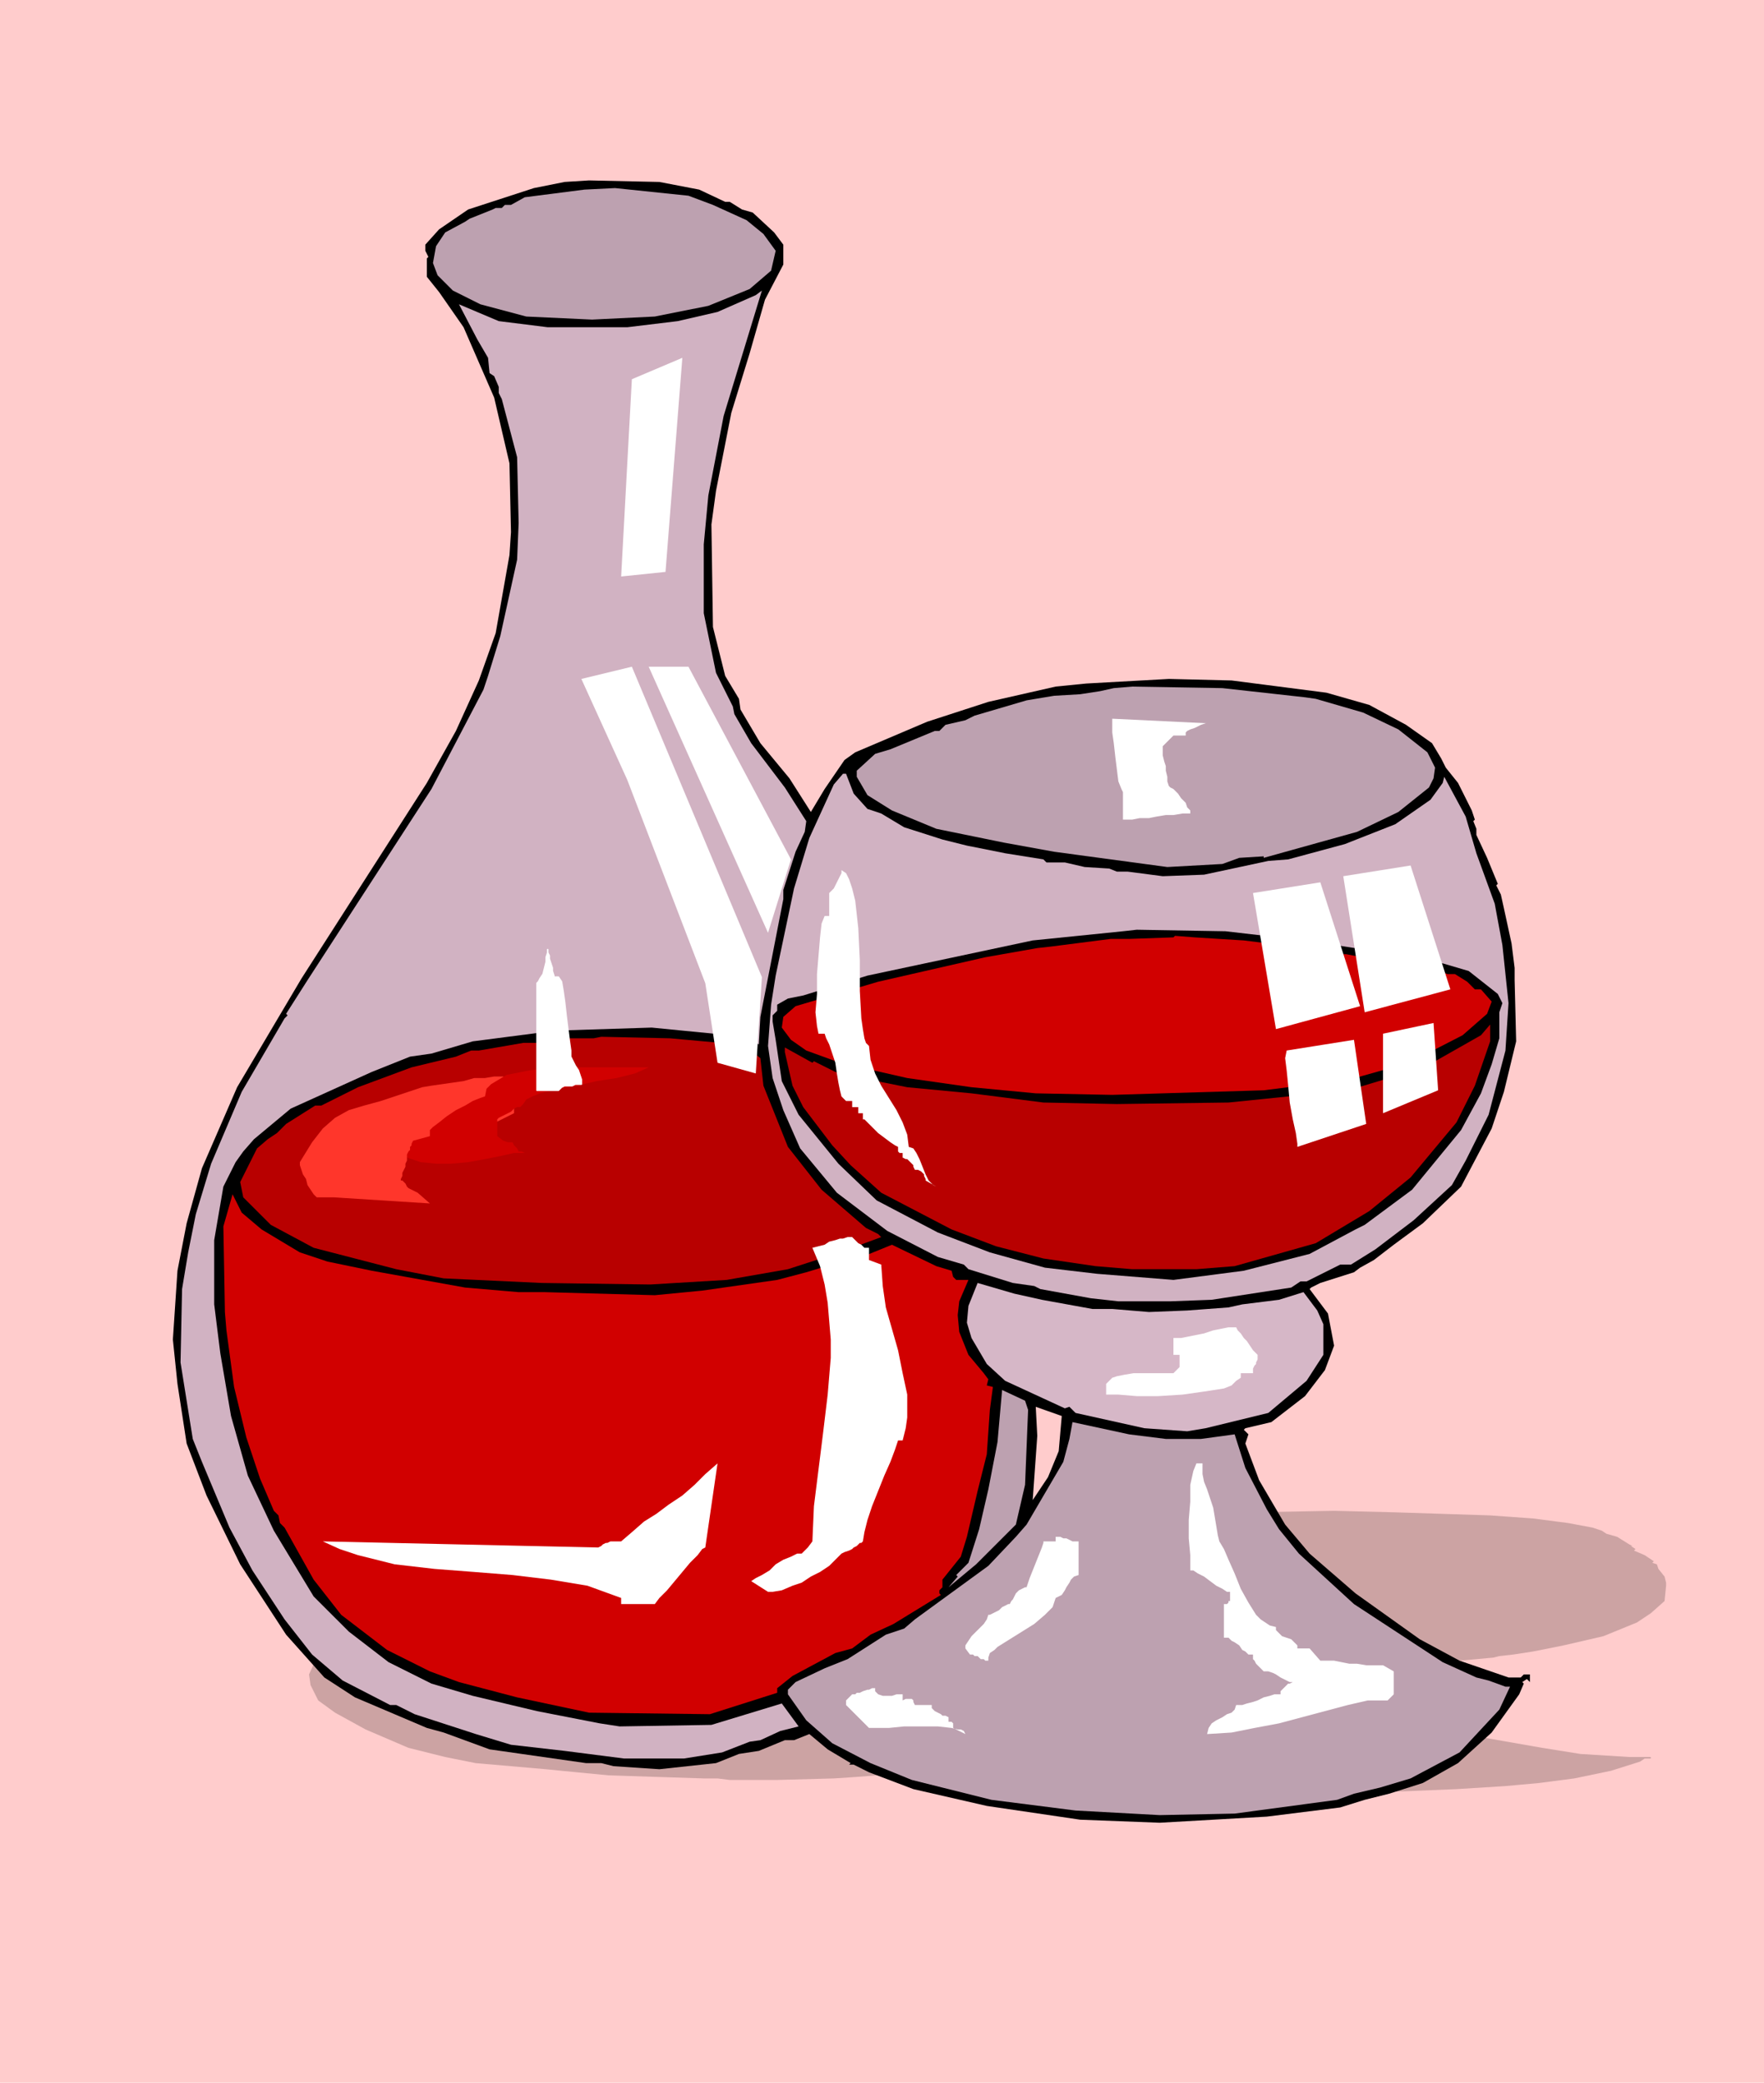 <svg xmlns="http://www.w3.org/2000/svg" fill-rule="evenodd" height="4.536in" preserveAspectRatio="none" stroke-linecap="round" viewBox="0 0 1153 1362" width="3.842in"><style>.brush0{fill:#fff}.pen1{stroke:none}.brush3{fill:#000}.brush4{fill:#bda1b0}.brush5{fill:#d1b2c2}.brush6{fill:#d10000}</style><path class="pen1" style="fill:#fcc" d="M0 0h1153v1362H0V0z"/><path class="pen1" d="m579 909 16 2h3l8 2h6l14 4 5 2v3l-13 5-11 9-14 10-12 12-4 5-2 17 5 6 2 2 8 4v1l13 6 17 6 13 5 10-4 14-4 8-2 47-5 41-3 44-2 20-1 55-1 40 1 62 2 28 2 23 3 16 3 6 2 3 2 7 2 8 5 2 1h-1l3 2-1 1 7 3 6 4-1 1 3 1 1 3 4 5 1 4v2l-1 10-9 8-9 6-22 9-26 6-20 4-13 2-9 1-4 1-22 2-6 1h-1l11 4 3 5-7 4-13 4-24 4-17 1h-1l3 1-2 2 7 6 16 7 16 4 29 7 40 7 25 4 32 2h14v1h-5 1l-3 2-19 6-24 5-23 3-22 2-16 1-16 1-49 2-70 1-52-1-61-2-47-3-28-2-10-2h-3 1l-14-2-13-3-10 1h-6l-17 2-13 1-15 1-37 1h-31l-8-1h-9l-62-2-31-3-10-1-46-4-20-4-24-6-28-12-20-11-11-8-5-10-1-7 5-11 7-8 12-9 25-13 45-17 87-32 21-8 16-8 12-8 12-13 2-3 1-11-9-11-18-11-15-6-7-2v-3l1-1h-2l1-1 9-3 19-3 45-4 20-1h62l26 1zm199 204-8 4-11 4 5-11v-4l17 1-3 6z" style="fill:#cca3a3"/><path class="pen1 brush3" d="m457 124 17 8h3l8 5 7 2 14 13 6 8v13l-12 23-10 35-12 39-10 51-3 22 1 67 6 24 2 8 9 15 1 7 13 22 19 23 14 22 9-15 13-19 7-5 47-20 40-13 44-10 20-2 54-3 41 1 62 8 28 8 24 13 17 12 6 10 3 6 8 10 9 18 2 6-1 1 2 5v4l7 15 7 17-1 1 3 6 2 9 5 23 2 16v8l1 40-8 33-8 24-20 38-25 24-19 14-13 10-9 5-4 3-22 7-6 3-1 1 12 16 4 21-6 16-13 17-22 17-17 4-1 1 3 3-2 6 9 24 17 29 16 19 30 26 42 30 26 14 32 11h8l2-2h4v5l-2-2-3 2 1 1-3 7-18 25-22 20-23 13-22 7-16 4-16 5-48 6-70 4-52-2-61-9-48-11-29-11-10-5h-3l1-1-15-9-12-10-10 4h-6l-17 7-13 2-15 6-37 4-30-2-8-2h-10l-63-9-30-11-11-3-47-20-20-13-25-28-30-46-22-45-13-34-6-39-3-29 3-45 6-31 10-36 23-53 42-71 82-128 19-34 15-33 11-31 9-51 1-15-1-45-10-43-20-46-16-23-8-10v-12l1-1-2-4v-4l9-10 19-13 43-14 20-4 16-1 46 1 26 5zm235 825-7 17-10 15 3-42-1-19 17 6-2 23z"/><path class="pen1 brush4" d="m466 134 22 10 11 9 8 11-3 13-14 12-27 11-35 7-41 2-43-2-30-8-18-9-10-10-3-8 2-11 6-9 13-7 3-2 15-6 2-1h4l2-2h4l9-5 39-5 20-1 48 5 16 6z"/><path class="pen1 brush5" d="m463 324-3 32v45l8 39 11 22 1 5 11 19 22 29 14 22-1 7-6 13-8 25v6l-15 77-1 18-9-5-61-6-63 2-54 7-27 8-14 2-25 10-53 24-24 20-7 8-5 7-8 16-6 35v42l4 32 7 41 11 39 17 36 26 43 23 23 26 20 28 14 27 8 42 10 41 8 13 2 60-1 46-14 11 15-12 3-13 6-7 1-18 7-25 4h-39l-39-5-35-4-23-7-40-13-12-6h-4l-31-16-20-17-18-23-21-32-15-28-18-43-6-15-8-50 1-48 4-24 5-25 10-33 20-47 28-48 2-2-1-1 14-22 81-125 34-65 3-9 8-26 11-50 1-24-1-43-10-38-2-4v-4l-3-7-3-2-1-10-7-12-12-23 26 11 32 4h52l33-4 26-6 25-11 4-3-25 82-10 52z"/><path class="pen1 brush4" d="m853 456 7 1 31 9 23 11 19 15 5 10-1 7-3 6-20 16-27 13-61 17v-1l-16 1-11 4-36 2-74-10-33-6-44-9-29-12-16-10-7-12v-4l12-11 10-3 29-12h3l4-4 13-3 6-3 34-10 18-3 17-1 13-2 9-2 12-1 59 1 54 6z"/><path class="pen1 brush5" d="m558 519 9 10 9 3 15 9 25 8 16 4 25 5 25 4 2 2h12l13 3 16 1 5 2h7l23 3 27-1 42-9 13-1 37-10 33-13 23-16 8-11 1-4 14 26 7 24 12 33 5 27 4 38-2 31-11 42-15 30-9 16-25 23-25 19-16 10h-7l-22 11h-4l-6 4-52 8-27 1h-34l-18-2-33-6-4-2-14-2-29-9-3-3-17-5-33-17-33-25-24-29-11-25-7-21-3-21 2-27 3-19 12-57 10-33 16-35 6-7h2l5 13z"/><path class="pen1 brush3" d="m853 615 39 6 51 9 17 5 19 15 3 6-2 6v17l-5 17-7 19-13 24-32 39-31 23-6 3-30 16-43 11-46 6-50-4-34-4-36-10-34-13-40-21-25-24-26-32-11-22-4-27-2-12v-4l3-3v-4l7-4 10-2 42-13 108-23 59-6 9-1 58 1 52 6z"/><path class="pen1 brush6" d="m813 615 24 3 29 4 8 2h6l15 3 46 8 5 2h5l8 5 5 5h4l7 8-3 8-16 14-35 18-39 11-56 7-99 3-50-1-42-4-42-6-44-10-22-8-10-7-6-8 1-7 8-7 54-16 70-16 34-6 9-1 39-5h12l29-1 1-1 13 1 32 2z"/><path class="pen1" d="m964 710-12 24-30 36-27 22-35 21-53 15-25 2h-42l-24-2-34-5-31-8-29-11-46-24-20-18-12-13-19-25-7-14-5-22v-3l18 10 1-1 14 7 27 6 20 4 42 4 47 6 48 1 73-1 49-5 36-5 43-13 37-21 6-7v11l-10 29zm-515-30 22 2 21 6 5 4 2 18 16 40 22 28 29 25 8 4 2 2-27 10-34 11-40 7-50 3-71-1-64-3-31-6-54-14-28-15-18-18-2-10 11-22 7-6 6-4 6-6 19-12h4l24-12 35-13 29-7 10-4h5l29-5h13l12-3h21l5-1 45 1 11 1z" style="fill:#b80000"/><path class="pen1 brush6" d="m171 804 25 15 18 6 29 6 61 11 35 3h17l72 2 31-3 49-7 19-5 23-7h6l27-11 29 14 10 3 1 4 2 2h8l-6 14-1 9 1 11 6 15 10 12 3 4-1 4 4 1-2 15-2 29-6 24-7 30-4 13-12 15v5l-2 2v2l1 1-31 19-15 7-12 9-11 3-28 15-10 8v3l-44 14-79-1-47-10-38-10-19-7-28-14-30-23-18-23-19-34-3-3-1-5-3-3-6-14-3-7-9-27-8-33-5-37-1-12-1-56 6-21 6 12 13 11z"/><path class="pen1" style="fill:#d6b7c7" d="m681 850 33 6h13l24 2 25-1 27-2 9-2 16-2 8-1 16-5 9 12 4 9v20l-11 17-25 21-41 10-12 2-28-2-45-10-4-4-3 1-39-18-12-11-10-17-3-10 1-11 6-15 24 7 18 4z"/><path class="pen1 brush4" d="m672 922-2 49-6 26-26 26-18 15 6-7-1-1 8-8 7-22 6-26 6-31 3-34 15 7 2 6z"/><path class="pen1 brush4" d="M762 941h23l22-3 7 22 14 27 8 13 13 16 36 33 58 38 22 10 8 2 11 4h3l-7 15-26 28-32 17-20 6-17 4-11 4-67 9-49 1-55-3-55-7-52-13-27-11-25-13-17-15-12-17v-3l5-5 19-9 15-6 25-16 12-4 7-6h-1 1l48-35-1-1 1 1 18-19 7-8 24-41 4-15 2-11 37 8 24 3z"/><path class="pen1 brush3" d="M910 1180h5-5zm-2 1-8 2 8-2z"/><path class="pen1 brush0" d="m819 584 15 89 55-15-26-81-44 7zm59-11 14 89 56-15-26-81-44 7zm-37 114 44-7 8 55-45 15v-2l-1-7-2-9-2-11-1-11-1-10-1-8 1-5zm63-11v52l36-15-3-44-33 7zM550 569v2l-1 2-1 2-1 2-1 2-1 2-1 1-2 2v15h-3l-2 5-1 9-1 12-1 12v13l-1 12 1 9 1 5h4l1 3 2 4 2 6 2 6 1 7 1 6 1 5 1 4 3 3h4v4h4v4h3v4h1l2 2 3 3 4 4 4 3 4 3 3 2 2 1v3l1 1h2v3l2 1h1l1 1 1 1 1 1 1 1v1l1 2h2l2 1 1 1 1 1v1l1 2v1l7 4-2-1-3-3-2-4-2-5-2-5-2-4-2-3-3-1-1-8-3-8-4-8-5-8-5-8-4-8-3-9-1-9-2-2-1-3-1-6-1-7-1-18v-20l-1-21-2-18-2-8-2-6-2-4-3-2zm236 395 1 5 2 5 2 6 2 6 1 6 1 6 1 6 1 4 3 5 3 7 4 9 4 10 5 9 5 8 3 3 3 2 3 2 4 1v2l2 2 2 2 3 1 3 1 2 2 2 2v2h8l7 8h9l5 1 5 1h5l6 1h11l7 4v15l-4 4h-13l-13 3-15 4-15 4-15 4-16 3-15 3-16 1 1-4 2-3 3-2 4-2 3-2 3-1 2-2 1-3h4l3-1 4-1 3-1 4-2 4-1 3-1h4v-2l1-1 1-1 1-1 1-1 1-1h1l2-1h-2l-2-1-2-1-2-1-3-2-2-1-3-1h-3l-1-1-2-2-1-1-1-1-1-2-1-1v-3h-3l-2-2-2-1-2-3-3-2-2-1-2-2h-3v-22h2l1-1v-1h1v-6h-2l-3-2-4-2-4-3-4-3-4-2-3-2h-2v-10l-1-11v-12l1-12v-11l2-9 2-5h4v7zm22-96 1 2 2 2 2 3 2 2 2 3 2 3 2 2 1 1v3l-1 2v1l-1 1-1 2v3h-8v3l-3 2-3 3-5 2-13 2-14 2-16 1h-14l-12-1h-8v-7l4-4 3-1 5-1 6-1h26l4-4v-8h-4v-11h5l5-1 5-1 5-1 6-2 5-1 5-1h5zm-126 140v1l-1 3-2 5-2 5-2 5-2 5-1 3-1 3h-1l-2 1-2 1-2 2-1 2-1 2-1 1-1 2h-1l-2 1-2 1-2 2-2 1-2 1-2 1h-1l-1 3-2 3-2 2-3 3-3 3-2 3-2 3v2l3 4h2l1 1h2l1 1 1 1h2l1 1h2v-2l1-3 3-2 2-2 8-5 8-5 8-5 7-6 3-3 2-2 1-3 1-3 2-1 2-1 2-3 1-2 2-3 1-2 2-2 3-1v-22h-4l-2-1-2-1h-2l-2-1h-3v3h-8zm45-538v9l1 7 1 9 1 8 1 8 2 5 1 2v18h6l5-1h6l5-1 6-1h5l6-1h5v-2l-2-2-1-3-3-3-2-3-3-3-2-1-1-1-1-3v-3l-1-4v-3l-1-3-1-4v-6l4-4 3-3h8v-2l1-1 2-1 3-1 2-1 2-1 3-1h1l-62-3zm-174 645 15 15h13l10-1h22l9 1 4 1h2l2 1 1 2-8-4v-3l-1-1h-2v-3l-2-1h-2l-1-1-2-1-2-1-1-1-1-1v-2h-11l-1-2v-1l-1-1h-4l-2 1v-4h-4l-3 1h-6l-3-1-2-2v-2h-2l-2 1h-1l-3 1-2 1h-2l-1 1h-2l-4 4v3zM413 248l-7 129 29-3 11-140-33 14zm37 188h-26l78 174 15-48-67-126zm-37 0-33 8 30 66 51 133 8 52 25 7 4-63-85-203zm118 380 5 12 3 12 2 12 1 12 1 12v12l-1 12-1 12-3 25-3 24-3 24-1 23-3 4-4 4h-3l-4 2-5 2-5 3-4 4-5 3-4 2-3 2 11 7h3l6-1 7-3 6-2 6-4 6-3 6-4 4-4 4-4 2-1 3-1 2-1 1-1 2-1 2-2h1l1-1 1-6 2-8 3-9 4-10 4-10 4-9 3-8 2-6h3l2-8 1-7v-15l-3-14-3-15-4-14-4-14-2-14-1-14-8-3v-8h-3l-1-1-1-1-2-1-1-1-2-2-1-1h-3l-3 1h-2l-3 1-4 1-3 2-4 1-4 1z"/><path class="pen1" style="fill:#ff362b" d="M196 760v2l1 3 1 3 2 3 1 4 2 3 2 3 2 2h11l63 4-8-7-2-1-2-1-2-1-1-1-1-2-1-1-1-1h-1v-1l1-2v-2l1-2 1-2v-2l1-2v-2l1-1 2-1 2-2 2-1 2-2 2-1 2-1 2-2h7l7-2 7-2 8-2 7-3 7-3 6-3 6-3v-8h-1l-1-2-1-2v-2l-1-3-1-3-1-2-1-2h-6l-6 1h-7l-7 2-7 1-7 1-7 1-6 1-15 5-12 4-11 3-10 3-9 5-8 7-7 9-8 13z"/><path class="pen1 brush6" d="m317 717-3 1-5 2-5 3-6 3-6 4-5 4-4 3-2 2v4l-11 3-1 2v1l-1 1v2l-1 1-1 2v2l9 3 10 1h10l11-1 11-2 10-2 9-2h7l-2-1h-2l-1-2-1-1-1-1-1-2h-3l-3-1-4-3v-11l1-1 2-1 2-1 2-1 2-1 2-2 2-1h2l2-2 2-3 4-2 5-2 11-3 13-2 13-3 13-2 12-3 9-4h-61l-17 2-15 3-5 3-5 3-3 3-1 5z"/><path class="pen1 brush0" d="m469 957-8 7-7 7-8 7-9 6-8 6-8 5-8 7-7 6h-7l-2 1h-1l-2 1-1 1-2 1-180-4 11 5 12 4 12 3 12 3 26 3 26 2 25 2 25 3 12 2 12 2 11 4 11 4v4h22l3-4 5-5 5-6 5-6 5-6 5-5 3-4 2-1 8-55zM351 643v70h14l1-1 1-1 2-1h5l2-1h4v-3l-1-3-1-3-2-3-1-2-1-2-1-2v-4l-1-7-1-8-1-8-1-9-1-7-1-6-2-3h-3v-1l-1-3v-2l-1-3-1-3v-2l-1-2v-2 2l-1 3v3l-1 4-1 4-2 3-1 2-1 1z"/><path fill="none" style="stroke:#fff;stroke-width:1;stroke-linejoin:round" d="M351 643v70h14l1-1 1-1 2-1h5l2-1h4v-3l-1-3-1-3-2-3-1-2-1-2-1-2v-4l-1-7-1-8-1-8-1-9-1-7-1-6-2-3h-3v-1l-1-3v-2l-1-3-1-3v-2l-1-2v-2 2l-1 3v3l-1 4-1 4-2 3-1 2-1 1"/></svg>
